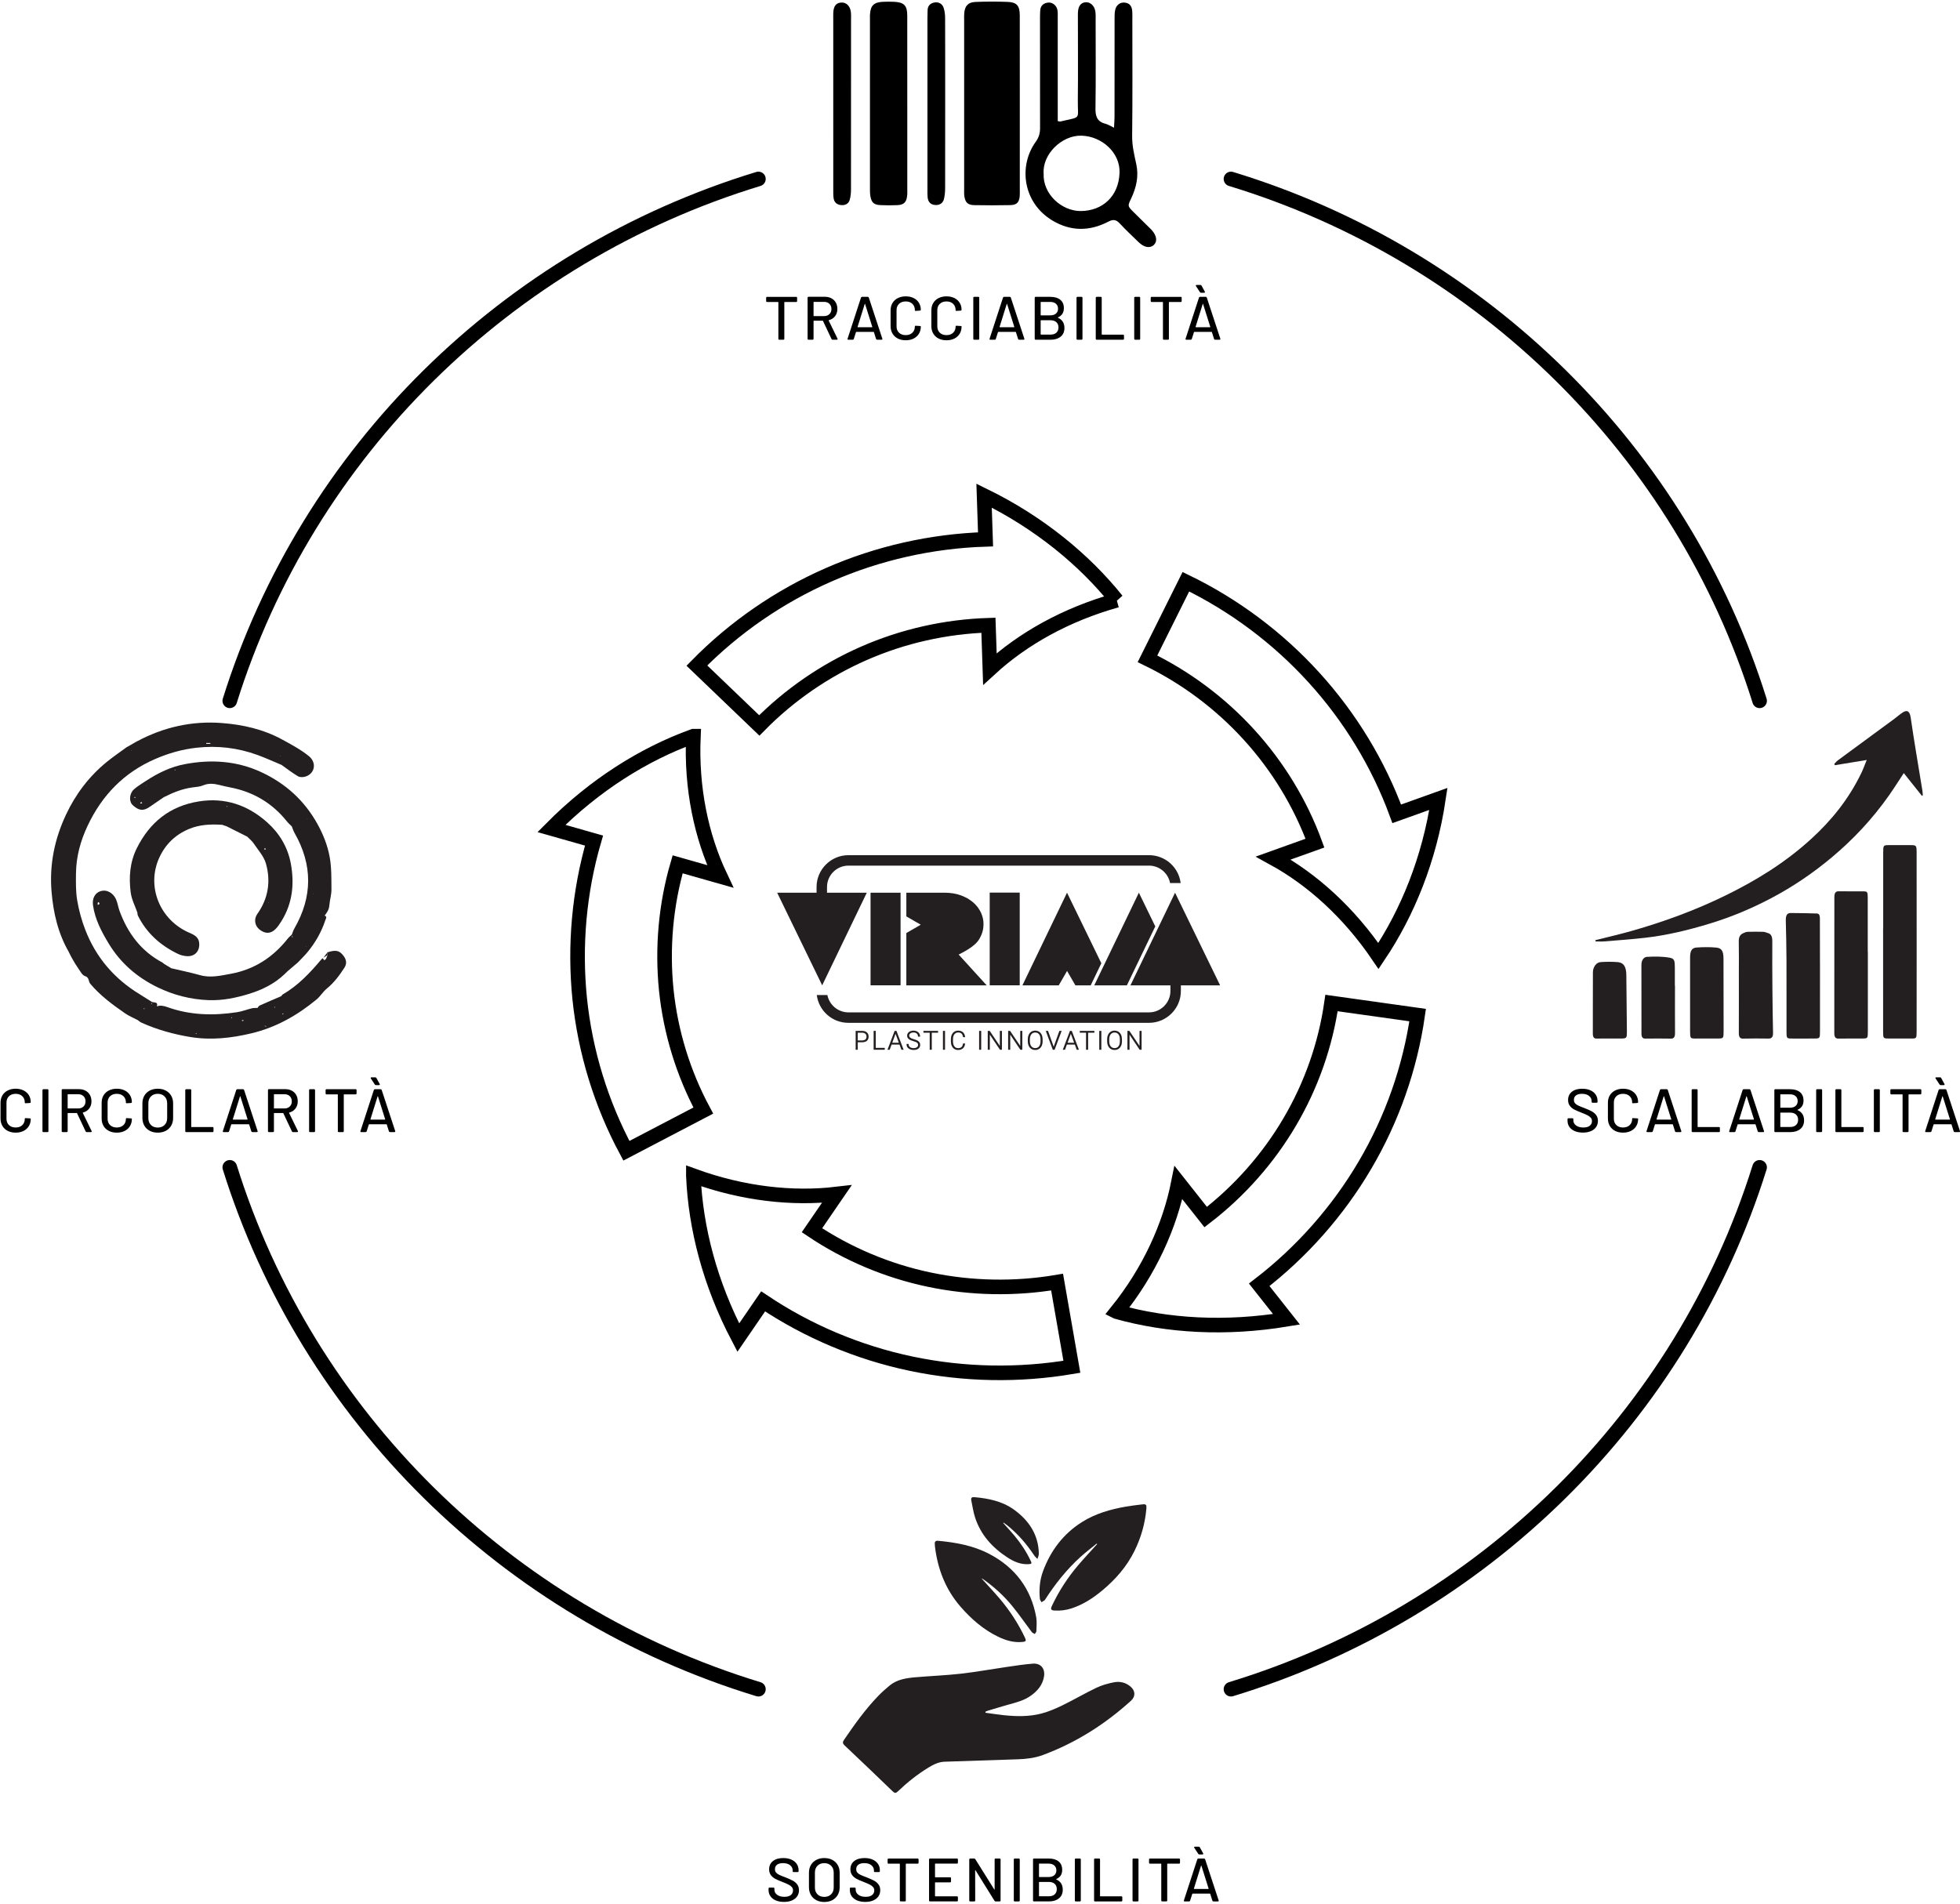 <svg height="987" viewBox="0 0 1016 987" width="1016" xmlns="http://www.w3.org/2000/svg"><g fill="none" fill-rule="evenodd"><path d="m578.894 680.064c26.359 7.425 56.534 9.125 87.979 3.942l-14.133-17.892c22.038-16.971 40.742-38.125 54.788-62.008 14.066-23.867 23.412-50.475 27.341-77.825l-44.654-6.263c-3.121 21.7-10.517 42.755-21.683 61.7-11.142 18.959-26.025 35.792-43.538 49.28l-14.133-17.892c-4.454 22.404-14.942 45.846-31.967 66.958zm-219.471-70.471c1.13 26.967 8.588 55.925 23.28 83.9l12.883-18.783c23.137 15.504 49.354 26.567 76.725 32.308 27.392 5.75 55.733 6.263 83.308 1.6l-7.662-43.9c-21.854 3.7-44.546 3.292-66.221-1.266-21.7-4.546-42.467-13.304-60.846-25.617l12.883-18.783c-22.966 2.7-48.658-.104-74.35-9.459zm0-227.908c-25.725 9.288-51.229 25.317-73.583 47.846l22.075 6.271c-7.746 26.579-10.2 54.541-7.421 81.983 2.838 27.475 11.104 54.438 24.209 78.838l39.862-20.838c-10.396-19.367-16.937-40.692-19.2-62.512-2.208-21.859-.242-44.13 5.896-65.159l22.079 6.271c-9.775-20.658-15.129-45.729-13.917-72.7zm219.471-70.471c-16.933-21.125-40.337-40.329-68.779-54.254l.758 22.675c-27.9.896-55.712 7.125-81.279 18.346-25.583 11.187-48.904 27.292-68.358 47.096l32.354 31.033c15.471-15.746 34.008-28.537 54.288-37.404 20.279-8.896 42.27-13.829 64.491-14.546l.759 22.675c17.062-15.679 39.387-28.229 65.766-35.621zm135.65 184.425c15.071-22.437 26.396-50.2 31.079-81.433l-21.595 7.733c-9.542-25.987-24.209-50.091-42.88-70.621-18.658-20.55-41.312-37.541-66.425-49.725l-19.908 39.971c19.913 9.659 37.933 23.167 52.763 39.504 14.85 16.33 26.487 35.467 34.05 56.059l-21.596 7.737c20.204 11.063 39.233 28.259 54.512 50.775z" stroke="#000" stroke-width="7.56"/><path d="m912.124 363.345c-40.309-128.983-143.392-230.767-274.025-270.567m0 783c130.633-39.8 233.716-141.579 274.025-270.566m-793.013 0c40.309 128.987 143.392 230.766 274.025 270.566m0-783c-130.633 39.8-233.716 141.584-274.025 270.567" stroke="#000" stroke-linecap="round" stroke-linejoin="round" stroke-width="7.56"/><path d="m145.854 396.537c-4.108-1.708-8.154-3.571-12.329-5.096-10.237-3.737-20.762-4.991-31.671-3.771-7.454.834-14.433 2.83-21.287 5.784-16.354 7.054-27.709 18.891-35.167 34.696-3.708 7.858-5.921 16.054-6.017 24.72-.05 4.65-.141 9.384.63 13.942.875 5.158 2.287 10.321 4.175 15.213 5.504 14.258 14.979 25.391 28.162 33.416 2.154 1.313 4.275 2.684 6.408 4.029-.075.342-.162.684-.216 1.03-.004.037.175.104.266.158-.045-.417-.091-.833-.133-1.25 1.121.546 3.504-.208 2.588 2.446l-.155.071.071-.15c1.909-.696 3.709-.305 5.559.362 11.779 4.242 23.891 4.508 36.125 2.646 2.616-.396 5.137-1.408 7.725-2.033.933-.225 1.937-.134 2.908-.184l-.075.071c.383-.446.679-1.087 1.171-1.308 3.729-1.679 7.5-3.271 11.254-4.892l.062.15-.12-.083c.225-.296.387-.7.683-.875 8.125-4.692 14.358-11.4 20.283-18.442.146-.175.434-.237.659-.35l-.084-.087c.346.679.709 1.554 1.525.495.442-.575.6-1.358.884-2.05l-.067.121c0-.55-.004-1.1-.004-1.65l.1.063c4.358-1.409 6.266-.959 8.396 1.958 1.408 1.925 1.712 3.921.379 6.004-2.571 4.009-5.388 7.775-9.15 10.85-1.992 1.625-3.342 4.021-5.329 5.659-9.934 8.204-20.98 14.475-33.655 17.508-10.5 2.512-21.133 3.708-31.933 1.908-8.708-1.45-17.129-3.808-25.171-7.429-.783-.354-1.446-.979-2.162-1.479l.166-.142-.083.221c-2.129-1.117-4.404-2.033-6.362-3.392-6.53-4.529-12.913-9.212-18.088-15.375-1.033-1.229-.421-3.258-2.737-3.975-1.492-.462-2.496-2.641-3.58-4.145-1.033-1.434-1.916-2.971-2.804-4.5-.696-1.2-1.291-2.45-1.933-3.68l.192-.112-.109.196c-5.666-9.725-8.146-20.35-9.079-31.404-1.187-14.013 1.5-27.28 7.483-40.038 5.034-10.725 12-19.892 21.2-27.392 3.33-2.708 6.905-5.12 10.367-7.67l.138.141-.217-.058c1.833-1.054 3.671-2.104 5.504-3.158l.121.208-.2-.125c13.721-7.35 28.475-10.638 43.942-9.442 10.808.834 21.354 3.192 31.145 8.517 4.834 2.625 9.625 5.187 13.875 8.617 4.113 3.32 3.263 8.883-1.595 10.579-1.2.416-2.98.496-3.992-.1-3.038-1.788-5.833-3.984-8.721-6.021l.163-.096zm-111.6 29.629-.204.129.125-.212.179-.088zm125.434-30.421-.171-.212.254.129.129.238zm-8.471 1.53-.121-.188.204.104.096.184zm-109.159 31.704c.092.229.18.462.271.691-.116-.204-.233-.408-.35-.612-.141-.158-.279-.321-.421-.479.167.133.334.266.5.4zm9.871 82.925c.288.279.575.562.859.846.12.187.241.379.362.566-.146-.166-.292-.329-.437-.496-.284-.283-.571-.562-.859-.845-.187-.075-.375-.15-.562-.225zm84.725 19.821c-.225-.067-.45-.134-.675-.196.25.037.5.075.75.112.379.213.759.421 1.134.629.045-.091.091-.183.133-.279-.446-.087-.896-.175-1.342-.266zm-29.741-146.53v.442h2.125c0-.146 0-.421-.005-.421-.708-.021-1.412-.021-2.12-.021zm18.966 144.171c.163-.1.329-.2.496-.3-.204-.075-.408-.212-.608-.208-.171.004-.334.179-.5.275.204.079.408.158.612.233zm21.046-3.754c-.054-.087-.112-.175-.171-.258-.141.108-.291.208-.421.329-.012.017.109.162.167.246.142-.104.283-.209.425-.317zm-45.062 10.363c-.021-.092-.013-.238-.067-.267-.092-.046-.221-.017-.338-.021.03.133.063.263.092.396.104-.038.208-.075.313-.108zm18.233-8.213c.096-.054.187-.108.279-.162-.075-.071-.192-.217-.221-.2-.133.066-.246.183-.362.279.1.029.204.054.304.083zm-45.183-4.683c-.021-.096-.009-.246-.063-.275-.092-.05-.225-.021-.337-.025.029.137.058.275.091.412.1-.037.204-.075.309-.112zm67.725-.967-.3-.083c-.017.125-.034.254-.05.379.104-.013.229.004.308-.046.05-.029.029-.162.042-.25zm-96.575-115.729.204.021-.079-.213zm22.1-17.246-.217.1.212.108zm77.145 2.871.25.021-.108-.259zm25.634 116.983-.1-.208-.104.204z" fill="#231f20" fill-rule="nonzero"/><path d="m84.975 499.68c1.325.805 2.655 1.609 3.98 2.417l-.159.079.075-.162c4.963 1.179 9.967 2.196 14.871 3.571 5.433 1.525 10.692.237 15.908-.717 12.234-2.233 21.955-8.629 29.555-18.283.62-.788 1.433-1.43 2.158-2.138.029.492.058.988.087 1.479.105-.012.209-.029.313-.041-.158-.455-.321-.909-.483-1.359.425-1.046.737-2.154 1.295-3.121 9.505-16.479 9.542-32.966.134-49.5-.617-1.079-.979-2.3-1.459-3.454.059-.208.117-.412.175-.616-.029.233-.062.462-.095.695-.884-.895-1.859-1.725-2.638-2.7-7.604-9.516-17.454-15.329-29.483-17.616-1.884-.359-3.75-.813-5.613-1.267-2.775-.675-5.45-.967-8.254.217-1.717.725-3.725.833-5.617 1.087-5.258.709-10.066 2.654-14.733 5.025l-.083-.254.166.175c-2.495 1.708-5.004 3.404-7.487 5.133-3.408 2.375-5.754 1.892-8.779-.904-2.025-1.866-1.834-5.891.566-8.121 1.909-1.766 4.271-3.054 6.434-4.554l.096.167-.175-.088c6.187-4.075 12.795-7.275 20.137-8.658 13.513-2.537 26.779-1.733 39.371 4.071 12.621 5.817 22.475 14.671 29.25 26.854 3.037 5.454 5.308 11.2 6.4 17.196 1.008 5.529.883 11.283.921 16.942.016 2.716-.884 5.425-1.088 8.158-.158 2.162-1.208 3.767-2.479 5.35l-.075-.075c1.654.537.717 1.662.458 2.458-1.987 6.042-5.1 11.5-9.141 16.421-1.579 1.921-3.392 3.65-5.096 5.467-.217-.05-.433-.1-.65-.154.246.025.487.05.729.075-1.85 1.583-3.7 3.162-5.55 4.741l-.087-.158.166.079c-.541.533-1.083 1.067-1.625 1.6l-.096-.171.18.088c-5.184 4.933-11.521 8.05-18.213 10.121-6.804 2.108-13.833 3.575-21.133 3.3-9.346-.355-18.167-2.638-26.492-6.68-10.529-5.108-19.129-12.554-25.171-22.495-3.754-6.188-7.191-12.634-8.237-19.992-.488-3.442.929-6.338 3.783-7.292 3.488-1.162 6.713 1.059 8.092 4.054.887 1.934 1.146 4.142 1.887 6.159 4.213 11.487 11.109 20.825 22.213 26.741.325.171.579.48.862.725l-.096.105zm-18.408-13.604.171-.121-.088.205-.22.095zm3.833-72.196-.079.075c-.116-.287-.233-.579-.354-.866-.133.116-.271.237-.404.358.279.146.558.288.837.433zm-18.762 54.759c-.179-.379-.317-.667-.454-.954-.188.141-.504.258-.534.425-.062.337.03.704.059 1.058.271-.154.541-.308.929-.529zm21.708-52.8c-.196.096-.462.146-.566.304-.071.104.087.358.141.546.275-.134.55-.267.821-.4-.129-.15-.262-.3-.396-.45zm17.134-16.759c.058.075.104.188.183.217.1.038.225.008.337.008-.079-.12-.137-.262-.237-.354-.029-.029-.188.084-.283.129zm-14.63 8.5.021-.195-.216.079zm63.175 6.842.021-.229-.254.096zm20.25 10.283.134-.191-.204-.038zm-.858 66.038.225.021-.092-.242zm3.996-27.533-.133.183.204.033z" fill="#231f20" fill-rule="nonzero"/><path d="m115.009 427.618c-5.787-.367-11.458-.138-16.941 2.129-7.213 2.983-12.355 8.025-15.525 14.963-6.742 14.758.141 32.35 15.879 39.008 2.608 1.104 4.729 2.392 4.862 5.562.171 4.075-2.475 6.784-6.612 6.438-1.484-.121-3.038-.508-4.375-1.146-9.104-4.358-16.271-10.754-20.792-19.817-.217-.437-.204-.983-.3-1.479.058-.212.113-.425.171-.633-.029.237-.058.471-.088.708-1.229-3.55-3.087-7.025-3.55-10.671-.995-7.85-.441-15.7 3.2-22.975 6.655-13.291 17-21.787 32.159-24.208 13.646-2.175 25.366 1.95 35.321 10.788 6.35 5.637 10.737 12.883 12.312 21.366 1.963 10.559.929 20.738-4.95 30.075-.875 1.388-1.804 2.792-2.954 3.95-2.517 2.525-5.338 2.55-8.246.296-2.504-1.942-3.129-5.425-1.208-8.125 5.696-7.992 7.054-16.875 4.504-26.037-1.063-3.813-4.096-7.121-6.396-10.55-.908-1.35-2.271-2.396-3.425-3.58.283-.27.571-.541.854-.812l.588-.367c-.171.146-.342.292-.513.442l-.858.808c-3.629-1.825-7.258-3.646-10.888-5.471.221-.1.446-.2.667-.3-.2.125-.396.255-.596.38-.791-.275-1.583-.55-2.379-.825.221-.117.438-.234.658-.35-.191.145-.387.287-.579.433zm-37.691 53.912.083.125-.163-.05-.054-.15zm-.63-3.612c-.104.183-.208.362-.308.542.075-.205.15-.413.225-.617.046-.213.096-.421.142-.633-.021.237-.042.475-.059.708zm22.209 15.75.1.171-.184-.088c-.212-.079-.42-.154-.633-.229.238.046.479.096.717.146zm36.154-68.263-.083-.17.166.087c.196.075.388.15.584.221-.221-.046-.442-.092-.667-.138zm2.325 14.321c-.138.117-.408.263-.388.338.046.191.225.354.35.529.142-.117.413-.263.396-.338-.05-.191-.229-.354-.358-.529zm-19.775-21.437h.321c-.071-.121-.129-.254-.221-.354-.021-.021-.175.087-.267.137.054.071.109.146.167.217zm-19.425 68.35.021-.217-.246.088zm41.158-18.85-.133.183.2.038z" fill="#231f20" fill-rule="nonzero"/><path d="m167.411 496.837c.784-1.037 1.567-2.071 2.354-3.108l-.1-.063c0 .55.005 1.1.005 1.65l.066-.121c-.8.517-1.604 1.034-2.404 1.555z" fill="#231f20" fill-rule="nonzero"/><path d="m827.013 487.442c6.483-1.65 12.995-3.125 19.45-4.979 16.304-4.688 32.37-10.542 48.05-18.229 15.629-7.663 30.725-16.817 44.533-29.463 10.129-9.275 19.129-20.158 25.867-34.116.92-1.909 1.65-3.98 2.745-6.646-5.866.966-11.204 1.846-16.541 2.725-.092-.229-.184-.459-.271-.688.604-.616 1.167-1.346 1.829-1.833 9.763-7.2 19.542-14.367 29.313-21.554 1.5-1.104 2.925-2.421 4.475-3.371 1.87-1.146 3.445-.95 3.975 2.717 1.829 12.658 4.02 25.225 6.062 37.829.129.783.158 1.591.233 2.387-.15.142-.3.284-.445.425-3.142-3.941-6.28-7.883-9.425-11.837-2.559 3.879-4.959 7.704-7.505 11.341-8.866 12.663-18.97 23.267-29.933 32.446-9.812 8.217-20.117 15.134-30.854 20.834-10.438 5.545-21.133 10.004-32.092 13.35-11.171 3.416-22.416 6.145-33.833 7.429-6.975.787-13.967 1.287-20.958 1.862-1.538.125-3.088.017-4.634.017-.012-.213-.029-.429-.041-.646" fill="#231f20" fill-rule="nonzero"/><path d="m976.186 481.385c0-13.129-.004-26.258.004-39.387.004-3.738.079-3.825 2.921-3.838 3.658-.012 7.321-.004 10.983 0 3.404.008 3.417.017 3.421 4.475.008 16.596.017 33.192.017 49.788.004 9.558.004 33.008-.017 42.566-.008 3.25-.137 3.434-2.487 3.45-4.13.029-8.259.021-12.388-.021-2.362-.02-2.492-.195-2.496-3.437-.012-13.233-.004-40.363-.004-53.596z" fill="#231f20" fill-rule="nonzero"/><path d="m968.234 493.487c0 9.133.008 32.163-.004 41.296-.005 3.45-.117 3.621-2.588 3.637-4.204.034-8.408-.037-12.612.05-1.617.038-2.192-.82-2.188-2.975.046-18.791.063-51.475.033-70.266-.004-2.313.63-3.171 2.334-3.134 4.204.092 8.408-.004 12.616.034 2.167.021 2.342.266 2.35 3.329.021 9.342.009 18.687.009 28.029z" fill="#231f20" fill-rule="nonzero"/><path d="m943.429 499.202c0 7.342.012 28.579-.009 35.925-.008 3.017-.183 3.267-2.375 3.292-4.2.046-8.404.054-12.604.016-2.187-.02-2.362-.266-2.371-3.295-.02-7.867.038-29.63-.016-37.496-.05-6.8-.171-13.6-.35-20.392-.063-2.446.546-3.9 2.433-3.887 4.571.029 9.142.1 13.713.25 1.545.054 1.52 1.741 1.525 3.241.016 6.821.02 13.638.033 20.459v1.887z" fill="#231f20" fill-rule="nonzero"/><path d="m901.365 504.533c0-5.454.083-10.913-.042-16.363-.054-2.308.675-3.558 2.125-4.258.796-.387 1.642-.767 2.475-.796 2.721-.1 5.446-.083 8.167-.008.763.021 1.517.425 2.275.625 1.746.454 2.354 1.85 2.338 4.242-.059 8.287-.009 16.575.054 24.862.025 2.825.196 19.542.321 22.367.095 2.204-.538 3.279-2.288 3.25-4.437-.079-8.871-.075-13.308.021-1.667.033-2.15-.984-2.134-3.055.05-5.662.017-25.22.017-30.887" fill="#231f20" fill-rule="nonzero"/><path d="m876.084 508.673c0-4.087-.021-8.175.004-12.262.017-3.417.867-4.988 3.342-5.163 3.408-.241 6.85-.287 10.25.038 2.845.271 3.712 1.929 3.725 5.733.025 7.967.054 29.829.058 37.792.004 3.371-.163 3.592-2.625 3.612-4.042.034-8.088.042-12.129.017-2.471-.012-2.592-.179-2.617-3.608-.029-4.088-.004-22.071-.008-26.159" fill="#231f20" fill-rule="nonzero"/><path d="m868.258 511.123c0 3.458-.041 20.808.017 24.262.033 2.038-.425 3.125-2.108 3.096-4.429-.083-8.859-.058-13.288-.013-1.358.013-2-.695-1.996-2.583.017-7.225.013-28.35-.029-35.575-.012-2.671 1.354-4.133 2.854-4.217 3.921-.216 7.896-.254 11.775.434 2.5.441 2.688 1.541 2.7 5.166.017 3.146.005 6.288.005 9.43z" fill="#231f20" fill-rule="nonzero"/><path d="m834.4 538.44c-2.259 0-4.513-.045-6.767.017-1.388.042-1.971-.75-1.963-2.617.038-5.979-.016-25.85.046-31.829.029-2.65 1.788-5.058 3.954-5.2 2.95-.191 5.917-.237 8.863.004 3.175.263 4.442 2.392 4.5 6.655.075 5.237.258 24.366.3 29.604.025 2.958-.267 3.287-2.4 3.341-2.175.055-4.354.013-6.533.013z" fill="#231f20" fill-rule="nonzero"/><g fill="#000"><path d="m816.314 586.437c-1.2-.508-2.129-1.229-2.784-2.158-.654-.934-.979-2.025-.979-3.271v-.763c0-.15.042-.266.129-.35.084-.083.205-.129.355-.129h2.058c.15 0 .267.046.354.129.083.084.129.2.129.35v.605c0 1.079.471 1.966 1.413 2.666.946.696 2.196 1.046 3.762 1.046 1.479 0 2.596-.304 3.346-.921.75-.612 1.125-1.416 1.125-2.412 0-.654-.192-1.217-.579-1.684-.388-.466-.95-.895-1.688-1.287-.741-.392-1.816-.863-3.233-1.413-1.562-.591-2.804-1.133-3.712-1.62-.913-.484-1.671-1.125-2.267-1.921-.604-.792-.9-1.792-.9-3 0-1.821.658-3.25 1.975-4.288 1.321-1.037 3.104-1.554 5.354-1.554 1.588 0 2.979.263 4.183.792 1.2.529 2.125 1.271 2.78 2.225.654.95.983 2.054.983 3.3v.479c0 .146-.046.262-.129.346-.088.087-.204.129-.354.129h-2.092c-.15 0-.267-.038-.354-.113-.084-.075-.129-.175-.129-.3v-.383c0-1.1-.446-2.017-1.334-2.746-.891-.729-2.116-1.096-3.683-1.096-1.329 0-2.358.271-3.083.813-.73.537-1.096 1.317-1.096 2.333 0 .696.183 1.271.546 1.713.366.446.908.846 1.625 1.191.716.35 1.816.8 3.295 1.35 1.521.592 2.755 1.138 3.7 1.638.942.496 1.725 1.154 2.346 1.967.621.816.934 1.825.934 3.033s-.313 2.267-.934 3.175c-.621.912-1.521 1.621-2.7 2.129s-2.562.763-4.15.763c-1.608 0-3.012-.255-4.212-.763"/><path d="m837.233 586.326c-1.191-.604-2.112-1.463-2.766-2.571-.654-1.112-.979-2.387-.979-3.829v-8.225c0-1.438.325-2.704.979-3.796.654-1.087 1.575-1.937 2.766-2.542 1.188-.6 2.559-.904 4.1-.904 1.542 0 2.905.292 4.084.875 1.179.584 2.096 1.404 2.75 2.463.654 1.058.979 2.283.979 3.683 0 .213-.158.338-.479.379l-2.125.129h-.129c-.105 0-.192-.02-.255-.066-.066-.042-.095-.084-.095-.125v-.192c0-1.354-.43-2.446-1.288-3.271s-2.004-1.237-3.442-1.237c-1.437 0-2.587.412-3.458 1.237-.867.825-1.3 1.917-1.3 3.271v8.45c0 1.354.433 2.442 1.3 3.267.871.829 2.021 1.241 3.458 1.241 1.438 0 2.584-.412 3.442-1.241.858-.825 1.288-1.913 1.288-3.267 0-.129.041-.225.125-.287.087-.063.204-.084.354-.063l2.125.125c.321.046.479.096.479.158v.159c0 1.4-.325 2.633-.979 3.7-.654 1.071-1.571 1.9-2.75 2.496-1.179.591-2.542.887-4.084.887-1.541 0-2.912-.3-4.1-.904"/><path d="m868.284 586.563-1.125-3.558c-.046-.084-.096-.125-.162-.125h-8.971c-.067 0-.117.041-.163.125l-1.125 3.558c-.087.254-.266.379-.545.379h-2.284c-.366 0-.496-.179-.387-.537l6.946-21.309c.087-.254.27-.383.55-.383h2.958c.275 0 .458.129.546.383l7.008 21.309c.021.041.033.104.033.191 0 .234-.137.346-.416.346h-2.317c-.279 0-.462-.125-.546-.379m-9.454-6.096h7.363c.129 0 .17-.062.129-.192l-3.729-11.845c-.025-.084-.055-.125-.096-.125-.046 0-.079.041-.096.125l-3.7 11.845c-.021.13.021.192.129.192"/><path d="m877.031 586.818c-.083-.083-.129-.2-.129-.35v-21.279c0-.146.046-.263.129-.346s.204-.129.354-.129h2.121c.15 0 .271.046.354.129.088.083.129.2.129.346v18.962c0 .104.054.159.163.159h10.9c.15 0 .266.041.354.125.087.087.129.204.129.35v1.683c0 .15-.042.267-.129.35-.088.083-.204.125-.354.125h-13.667c-.15 0-.271-.042-.354-.125"/><path d="m911.151 586.563-1.125-3.558c-.046-.084-.096-.125-.163-.125h-8.97c-.067 0-.117.041-.163.125l-1.125 3.558c-.087.254-.271.379-.546.379h-2.283c-.367 0-.496-.179-.388-.537l6.946-21.309c.088-.254.271-.383.55-.383h2.959c.275 0 .458.129.545.383l7.009 21.309c.021.041.033.104.033.191 0 .234-.137.346-.417.346h-2.316c-.279 0-.463-.125-.546-.379m-9.454-6.096h7.362c.129 0 .171-.062.129-.192l-3.729-11.845c-.025-.084-.054-.125-.096-.125-.045 0-.079.041-.095.125l-3.7 11.845c-.021.13.02.192.129.192"/><path d="m931.797 575.543c2.25.996 3.375 2.763 3.375 5.305 0 1.945-.654 3.45-1.962 4.508-1.305 1.058-3.013 1.587-5.113 1.587h-7.846c-.15 0-.266-.041-.354-.125-.083-.087-.129-.204-.129-.35v-21.279c0-.146.046-.262.129-.346.088-.083.204-.129.354-.129h7.592c2.229 0 3.958.504 5.192 1.509 1.233 1.004 1.85 2.475 1.85 4.4 0 2.262-1.021 3.841-3.055 4.729-.129.066-.141.129-.033.191m-8.942-8.033v6.638c0 .104.055.158.163.158h4.825c1.242 0 2.221-.308 2.942-.921.716-.617 1.075-1.45 1.075-2.508 0-1.084-.359-1.938-1.075-2.571-.721-.638-1.7-.954-2.942-.954h-4.825c-.108 0-.163.05-.163.158m8.155 15.767c.716-.667 1.075-1.571 1.075-2.717 0-1.142-.363-2.046-1.092-2.712-.729-.667-1.725-1-2.992-1h-4.983c-.108 0-.163.05-.163.158v7.112c0 .105.055.159.163.159h5.079c1.221 0 2.192-.334 2.913-1"/><path d="m941.573 586.818c-.084-.083-.13-.2-.13-.35v-21.279c0-.146.046-.263.13-.346.083-.083.204-.129.354-.129h2.125c.146 0 .266.046.35.129.087.083.129.2.129.346v21.279c0 .15-.042.267-.129.35-.084.083-.204.125-.35.125h-2.125c-.15 0-.271-.042-.354-.125"/><path d="m951.541 586.818c-.083-.083-.129-.2-.129-.35v-21.279c0-.146.046-.263.129-.346.084-.083.204-.129.354-.129h2.121c.15 0 .271.046.354.129.088.083.13.2.13.346v18.962c0 .104.054.159.162.159h10.9c.15 0 .267.041.354.125.084.087.129.204.129.35v1.683c0 .15-.045.267-.129.35-.087.083-.204.125-.354.125h-13.667c-.15 0-.27-.042-.354-.125"/><path d="m971.479 586.818c-.083-.083-.129-.2-.129-.35v-21.279c0-.146.046-.263.129-.346.084-.083.204-.129.354-.129h2.121c.15 0 .271.046.354.129.088.083.13.2.13.346v21.279c0 .15-.042.267-.13.35-.083.083-.204.125-.354.125h-2.121c-.15 0-.27-.042-.354-.125"/><path d="m995.82 564.842c.084.083.13.2.13.35v1.713c0 .15-.046.266-.13.35-.087.083-.204.129-.354.129h-5.983c-.104 0-.158.054-.158.158v18.925c0 .15-.042.267-.13.35-.087.083-.204.125-.354.125h-2.121c-.15 0-.27-.042-.354-.125-.087-.083-.129-.2-.129-.35v-18.925c0-.104-.054-.158-.162-.158h-5.692c-.15 0-.267-.046-.35-.129-.088-.084-.129-.2-.129-.35v-1.713c0-.15.041-.267.129-.35.083-.083.2-.129.35-.129h15.083c.15 0 .267.046.354.129"/><path d="m1012.74 586.563-1.125-3.558c-.045-.084-.095-.125-.162-.125h-8.971c-.067 0-.117.041-.162.125l-1.125 3.558c-.088.254-.271.379-.546.379h-2.284c-.366 0-.495-.179-.387-.537l6.946-21.309c.087-.254.271-.383.55-.383h2.958c.275 0 .458.129.546.383l7.008 21.309c.021.041.034.104.034.191 0 .234-.138.346-.417.346h-2.317c-.279 0-.462-.125-.546-.379zm-9.454-6.096h7.363c.129 0 .171-.062.129-.192l-3.729-11.845c-.025-.084-.054-.125-.096-.125-.046 0-.079.041-.096.125l-3.7 11.845c-.021.13.021.192.129.192zm4.725-18.196c0 .209-.129.317-.383.317h-1.642c-.258 0-.45-.108-.579-.317l-2.058-3.146c-.063-.104-.096-.2-.096-.287 0-.083.037-.15.112-.204s.175-.079.305-.079h1.995c.259 0 .45.116.58.35l1.704 3.108z"/><path d="m4.019 586.325c-1.192-.605-2.113-1.459-2.767-2.571-.654-1.113-.979-2.388-.979-3.829v-8.225c0-1.438.325-2.705.979-3.796.654-1.088 1.575-1.934 2.767-2.538 1.187-.604 2.558-.908 4.1-.908 1.541 0 2.904.292 4.083.875s2.096 1.404 2.75 2.462c.654 1.059.983 2.288.983 3.684 0 .212-.162.337-.483.379l-2.125.129h-.129c-.104 0-.192-.021-.254-.062-.067-.042-.096-.088-.096-.13v-.191c0-1.354-.429-2.446-1.288-3.271-.858-.825-2.004-1.238-3.441-1.238-1.438 0-2.588.413-3.459 1.238-.866.825-1.3 1.917-1.3 3.271v8.45c0 1.354.434 2.446 1.3 3.271.871.825 2.021 1.237 3.459 1.237 1.437 0 2.583-.412 3.441-1.237.859-.825 1.288-1.917 1.288-3.271 0-.129.042-.221.125-.288.087-.062.204-.083.354-.062l2.125.129c.321.042.483.092.483.158v.159c0 1.395-.329 2.629-.983 3.695-.654 1.071-1.571 1.905-2.75 2.496-1.179.592-2.542.888-4.083.888-1.542 0-2.913-.3-4.1-.904"/><path d="m22.14 586.817c-.083-.084-.129-.2-.129-.35v-21.275c0-.15.046-.267.129-.35.083-.084.204-.125.354-.125h2.125c.146 0 .267.041.35.125.088.083.129.2.129.35v21.275c0 .15-.041.266-.129.35-.083.087-.204.129-.35.129h-2.125c-.15 0-.271-.042-.354-.129"/><path d="m44.395 586.594-4.438-9.4c-.046-.083-.108-.125-.196-.125h-4.533c-.104 0-.158.05-.158.159v9.237c0 .15-.046.267-.13.35-.087.088-.204.129-.354.129h-2.121c-.154 0-.27-.041-.354-.129-.087-.083-.129-.2-.129-.35v-21.308c0-.146.042-.263.129-.346.084-.088.2-.129.354-.129h8.488c1.287 0 2.417.266 3.392.796.975.529 1.733 1.266 2.27 2.22.534.955.8 2.055.8 3.305 0 1.458-.395 2.704-1.187 3.729-.796 1.029-1.867 1.721-3.217 2.083-.087.042-.116.104-.096.188l4.567 9.37.063.255c0 .212-.138.316-.417.316h-2.188c-.258 0-.437-.116-.545-.35m-9.325-19.116v7.05c0 .104.054.158.158.158h5.342c1.112 0 2.016-.338 2.716-1.017.696-.675 1.042-1.558 1.042-2.637 0-1.121-.342-2.021-1.029-2.7-.684-.675-1.596-1.013-2.729-1.013h-5.342c-.104 0-.158.05-.158.159"/><path d="m56.437 586.325c-1.192-.605-2.113-1.459-2.767-2.571-.654-1.113-.979-2.388-.979-3.829v-8.225c0-1.438.325-2.705.979-3.796.654-1.088 1.575-1.934 2.767-2.538 1.187-.604 2.558-.908 4.1-.908 1.541 0 2.904.292 4.083.875s2.096 1.404 2.75 2.462c.654 1.059.983 2.288.983 3.684 0 .212-.162.337-.483.379l-2.125.129h-.129c-.104 0-.192-.021-.254-.062-.067-.042-.096-.088-.096-.13v-.191c0-1.354-.429-2.446-1.288-3.271-.858-.825-2.004-1.238-3.441-1.238-1.438 0-2.588.413-3.459 1.238-.866.825-1.3 1.917-1.3 3.271v8.45c0 1.354.434 2.446 1.3 3.271.871.825 2.021 1.237 3.459 1.237 1.437 0 2.583-.412 3.441-1.237.859-.825 1.288-1.917 1.288-3.271 0-.129.042-.221.125-.288.087-.062.204-.083.354-.062l2.125.129c.321.042.483.092.483.158v.159c0 1.395-.329 2.629-.983 3.695-.654 1.071-1.571 1.905-2.75 2.496-1.179.592-2.542.888-4.083.888-1.542 0-2.913-.3-4.1-.904"/><path d="m77.613 586.277c-1.2-.633-2.133-1.529-2.795-2.683-.667-1.154-1-2.484-1-3.984v-7.558c0-1.504.333-2.829 1-3.971.662-1.146 1.595-2.033 2.795-2.666 1.2-.638 2.584-.955 4.15-.955 1.588 0 2.98.317 4.18.955 1.2.633 2.133 1.52 2.795 2.666.667 1.142 1 2.467 1 3.971v7.558c0 1.5-.333 2.83-1 3.984-.662 1.154-1.595 2.05-2.795 2.683s-2.592.954-4.18.954c-1.566 0-2.95-.321-4.15-.954m7.688-3.017c.9-.891 1.35-2.062 1.35-3.525v-7.716c0-1.484-.45-2.675-1.35-3.575-.9-.896-2.079-1.35-3.538-1.35-1.458 0-2.633.454-3.52 1.35-.892.9-1.338 2.091-1.338 3.575v7.716c0 1.463.446 2.634 1.338 3.525.887.888 2.062 1.334 3.52 1.334 1.459 0 2.638-.446 3.538-1.334"/><path d="m96.168 586.817c-.083-.084-.129-.2-.129-.35v-21.275c0-.15.046-.267.129-.35.084-.084.205-.125.355-.125h2.125c.145 0 .266.041.35.125.087.083.129.2.129.35v18.958c0 .104.054.158.162.158h10.9c.15 0 .267.042.354.13.088.083.13.2.13.345v1.684c0 .15-.042.266-.13.35-.087.087-.204.129-.354.129h-13.666c-.15 0-.271-.042-.355-.129"/><path d="m130.29 586.563-1.125-3.558c-.046-.084-.096-.125-.163-.125h-8.971c-.066 0-.116.041-.162.125l-1.125 3.558c-.088.254-.271.379-.546.379h-2.283c-.367 0-.496-.179-.388-.537l6.946-21.309c.087-.254.271-.383.55-.383h2.958c.275 0 .459.129.546.383l7.008 21.309c.021.041.034.104.034.187 0 .233-.138.35-.417.35h-2.317c-.279 0-.462-.125-.545-.379m-9.455-6.096h7.363c.129 0 .171-.067.129-.192l-3.729-11.845c-.025-.084-.054-.13-.096-.13-.046 0-.079.046-.096.13l-3.7 11.845c-.021.125.021.192.129.192"/><path d="m151.322 586.594-4.438-9.4c-.046-.083-.108-.125-.196-.125h-4.533c-.104 0-.158.05-.158.159v9.237c0 .15-.046.267-.129.35-.088.088-.205.129-.355.129h-2.12c-.155 0-.271-.041-.355-.129-.087-.083-.129-.2-.129-.35v-21.308c0-.146.042-.263.129-.346.084-.088.2-.129.355-.129h8.487c1.288 0 2.417.266 3.392.796.975.529 1.733 1.266 2.271 2.22.533.955.8 2.055.8 3.305 0 1.458-.396 2.704-1.188 3.729-.796 1.029-1.867 1.721-3.217 2.083-.087.042-.116.104-.095.188l4.566 9.37.063.255c0 .212-.138.316-.417.316h-2.187c-.259 0-.438-.116-.546-.35m-9.325-19.116v7.05c0 .104.054.158.158.158h5.342c1.112 0 2.016-.338 2.716-1.017.696-.675 1.042-1.558 1.042-2.637 0-1.121-.342-2.021-1.029-2.7-.683-.675-1.596-1.013-2.729-1.013h-5.342c-.104 0-.158.05-.158.159"/><path d="m160.357 586.817c-.083-.084-.129-.2-.129-.35v-21.275c0-.15.046-.267.129-.35.083-.084.204-.125.354-.125h2.121c.15 0 .271.041.354.125.088.083.129.2.129.35v21.275c0 .15-.041.266-.129.35-.083.087-.204.129-.354.129h-2.121c-.15 0-.271-.042-.354-.129"/><path d="m184.701 564.841c.084.083.129.2.129.35v1.717c0 .145-.045.262-.129.345-.087.088-.204.13-.354.13h-5.983c-.104 0-.159.054-.159.158v18.925c0 .15-.041.267-.129.35-.087.087-.204.129-.354.129h-2.121c-.15 0-.271-.042-.354-.129-.087-.083-.129-.2-.129-.35v-18.925c0-.104-.054-.158-.163-.158h-5.691c-.15 0-.267-.042-.354-.13-.084-.083-.13-.2-.13-.345v-1.717c0-.15.046-.267.13-.35.087-.083.204-.125.354-.125h15.083c.15 0 .267.042.354.125"/><path d="m201.617 586.563-1.125-3.558c-.046-.084-.096-.125-.163-.125h-8.971c-.066 0-.116.041-.162.125l-1.125 3.558c-.088.254-.267.379-.546.379h-2.283c-.367 0-.496-.179-.388-.537l6.946-21.309c.088-.254.271-.383.55-.383h2.958c.275 0 .459.129.546.383l7.009 21.309c.02.041.033.104.033.187 0 .233-.138.35-.417.35h-2.316c-.28 0-.463-.125-.546-.379zm-9.454-6.096h7.362c.129 0 .171-.067.129-.192l-3.729-11.845c-.025-.084-.054-.13-.096-.13-.046 0-.075.046-.096.13l-3.7 11.845c-.02.125.021.192.13.192zm4.725-18.2c0 .213-.13.317-.384.317h-1.641c-.259 0-.45-.104-.58-.317l-2.058-3.142c-.062-.104-.096-.204-.096-.287s.038-.15.113-.204.175-.079.304-.079h1.996c.258 0 .45.116.579.35l1.704 3.108z"/><path d="m548.299 62.78c.933.175 1.116.27 1.271.233 11.25-2.696 9.025-.638 9.137-10.842.158-14.204.042-28.408.042-42.612 0-1.029-.038-2.054.016-3.079.163-3.271 1.4-4.984 3.767-5.292 2.433-.317 4.754 1.637 5.25 4.65.246 1.508.158 3.071.158 4.612.009 15.23.138 30.463-.083 45.692-.058 4.104.792 6.904 5.125 8.008 1.304.33 2.488 1.125 4.479 2.063.113-2.196.271-3.946.275-5.692.021-16.771.004-33.541.025-50.312 0-1.704-.046-3.459.325-5.104.571-2.559 2.588-3.967 4.834-3.763 2.491.229 3.766 1.604 4 4.475.112 1.363.05 2.738.05 4.104 0 20.196.141 40.392-.1 60.584-.059 5.07 1.1 9.804 2.141 14.62 1.371 6.325 0 12.192-2.7 17.88-1.808 3.804-1.841 3.808 1.229 6.891 2.434 2.438 4.9 4.842 7.35 7.263.734.729 1.496 1.429 2.184 2.2 2.612 2.921 2.966 5.904.946 7.716-1.959 1.759-4.942 1.242-7.767-1.479-3.354-3.225-6.725-6.437-9.896-9.829-1.846-1.971-3.396-2.117-5.825-.85-9.783 5.104-19.629 5.096-29.15-.679-15.092-9.15-17.6-28.083-8.467-40.754 1.638-2.275 2.225-4.454 2.217-7.1-.046-18.829-.029-37.654-.021-56.479 0-1.538-.016-3.084.117-4.613.212-2.404 1.717-3.683 4.05-3.946 2.204-.246 4.383 1.417 4.846 3.779.258 1.33.166 2.73.171 4.096.008 16.088.004 32.175.004 48.263zm-7.309 27.241c-.479 10.579 9.355 19.5 19.355 19.392 11.012-.117 19.591-7.45 19.995-19.913.334-10.295-9.116-18.87-19.754-19.158-10.304-.279-20.35 9.792-19.596 19.679z"/><path d="m528.628 53.998v44.104c0 1.196.067 2.4-.042 3.588-.3 3.266-1.533 4.583-4.941 4.658-6.23.133-12.467.125-18.696.004-3.275-.067-4.629-1.429-5.063-4.654-.183-1.346-.1-2.729-.1-4.096-.004-29.062-.004-58.125-.004-87.183 0-1.2-.062-2.404.046-3.592.354-3.829 1.996-5.675 5.871-5.825 5.533-.217 11.083-.221 16.616-.021 4.717.171 6.284 1.979 6.296 6.859.042 15.387.017 30.77.017 46.158"/><path d="m470.306 54.063c0 14.521.004 29.042 0 43.563-.004 1.367.079 2.75-.096 4.096-.412 3.212-1.762 4.491-5.062 4.637-2.938.129-5.888.134-8.821-.016-3.325-.175-4.584-1.334-5.146-4.63-.258-1.504-.217-3.062-.217-4.595-.012-29.046-.008-58.088-.008-87.13 0-.854-.033-1.712.025-2.562.296-4.625 2.021-6.279 6.846-6.496 1.9-.083 3.812-.087 5.708.008 5.058.246 6.738 1.925 6.754 7 .046 15.375.017 30.75.017 46.125"/><path d="m431.932 53.646v-43.55c0-1.196-.042-2.396.021-3.587.175-3.5 1.567-5.138 4.35-5.196 2.354-.05 4.237 1.696 4.708 4.587.217 1.338.138 2.73.138 4.092.008 29.375.016 58.75-.021 88.129-.004 1.846-.163 3.759-.679 5.521-.596 2.038-2.313 2.888-4.471 2.679-2.163-.208-3.533-1.404-3.854-3.5-.229-1.508-.184-3.066-.184-4.6-.012-14.858-.008-29.716-.008-44.575"/><path d="m489.954 53.755c0 14.545.021 29.091-.025 43.637-.004 1.863-.159 3.763-.554 5.579-.5 2.309-2.188 3.459-4.571 3.317-2.463-.142-3.717-1.663-3.954-3.979-.138-1.359-.092-2.734-.092-4.104-.004-29.605-.004-59.209 0-88.817.004-1.367.046-2.733.079-4.104.058-2.217 1.346-3.554 3.396-3.959 2.308-.454 4.208.571 4.929 2.759.579 1.737.754 3.671.758 5.521.059 14.716.034 29.433.034 44.15"/></g><path d="m510.838 887.997c3.196.429 6.38.938 9.584 1.271 6.475.671 12.996.796 19.316-.846 3.788-.983 7.471-2.562 11-4.279 5.905-2.871 11.567-6.229 17.488-9.054 2.875-1.371 6.058-2.275 9.204-2.888 3.104-.604 6.171.104 8.65 2.263 2.538 2.212 2.596 5.121.133 7.35-13.454 12.171-28.537 21.766-45.679 28.108-4.154 1.538-8.487 2.033-12.862 2.192-12.696.454-25.392.821-38.084 1.262-3.029.104-5.662 1.425-8.175 2.95-5.808 3.525-11.087 7.742-15.975 12.421-1.058 1.017-1.637 1.021-2.7-.008-8.275-7.996-16.6-15.942-24.958-23.85-1.033-.979-1.067-1.684-.283-2.829 5.437-7.971 11.029-15.821 17.758-22.805 1.842-1.904 3.842-3.679 5.888-5.37 3.825-3.163 8.55-3.867 13.283-4.284 7.883-.687 15.808-.979 23.667-1.862 7.908-.892 15.75-2.338 23.633-3.479 4.521-.655 9.046-1.359 13.592-1.721 4.204-.329 6.545 2.537 5.854 6.708-.729 4.417-3.413 7.488-6.975 9.996-3.479 2.45-7.529 3.429-11.538 4.55-3.562.996-7.096 2.087-10.637 3.15-.421.125-.813.346-1.217.521.008.179.021.354.033.533" fill="#231f20" fill-rule="nonzero"/><path d="m568.504 800.265c-2.788 2.288-5.675 4.471-8.346 6.884-7.254 6.562-13.271 14.146-18.513 22.337-.029.046-.041.104-.079.129-.558.363-1.112.721-1.671 1.08-.3-.596-.812-1.171-.866-1.788-.45-4.854-.075-9.65 1.625-14.262 3.937-10.688 10.508-19.405 20.258-25.55 6.904-4.35 14.663-6.575 22.667-7.967 2.833-.496 5.696-.825 8.554-1.163 1.996-.237 2.283.192 2.108 2.209-.658 7.683-2.741 14.962-6.141 21.883-4.005 8.142-9.842 14.833-16.813 20.604-4.721 3.904-9.796 7.225-15.704 9.175-2.971.984-6 1.363-9.113 1.154-1.604-.108-1.97-.716-1.279-2.2 3.575-7.712 8.184-14.795 13.696-21.283 3.167-3.725 6.533-7.287 9.808-10.925-.062-.104-.129-.212-.191-.317" fill="#231f20" fill-rule="nonzero"/><path d="m508.746 818.285c3.325 3.695 6.479 7.033 9.442 10.529 5.275 6.216 9.695 12.996 13.166 20.362.688 1.454.454 1.913-1.191 2.092-4.613.492-8.875-.783-12.934-2.771-7.591-3.712-13.787-9.15-19.275-15.442-7.854-9.004-11.887-19.587-13.308-31.254-.05-.404-.025-.816-.075-1.216-.154-1.33.4-1.867 1.767-1.742 9.179.846 18.212 2.492 26.408 6.775 13.387 6.996 21.675 17.942 24.375 32.754.433 2.363.167 4.863.104 7.296-.012.5-.533.992-.821 1.487-.525-.32-1.204-.529-1.55-.983-3.416-4.512-6.608-9.196-10.191-13.571-4.346-5.308-9.425-9.925-15.08-13.887-.158-.109-.345-.179-.837-.429" fill="#231f20" fill-rule="nonzero"/><path d="m520.049 789.638c1.921 2.15 3.9 4.254 5.746 6.467 3.388 4.05 6.275 8.433 8.529 13.204.621 1.312.454 1.533-1.062 1.637-4.184.288-7.784-1.341-11.117-3.521-7.762-5.07-13.733-11.658-16.654-20.537-.963-2.925-1.392-6.025-2.021-9.054-.262-1.254.3-1.729 1.621-1.617 7.271.633 14.375 2.096 20.358 6.363 7.859 5.612 12.888 13.058 13.05 23.029.013.871-.475 1.754-.729 2.629-.567-.608-1.229-1.154-1.683-1.833-3.871-5.809-8.379-11.059-13.838-15.484-.654-.529-1.35-1.004-2.025-1.5-.058.071-.116.146-.175.217" fill="#231f20" fill-rule="nonzero"/><g fill="#000"><path d="m413.064 154.03c.084.084.129.2.129.35v1.713c0 .15-.045.267-.129.35-.087.087-.204.129-.354.129h-5.983c-.104 0-.159.054-.159.158v18.925c0 .15-.041.267-.129.35-.087.088-.204.13-.354.13h-2.121c-.15 0-.271-.042-.354-.13-.087-.083-.129-.2-.129-.35v-18.925c0-.104-.054-.158-.163-.158h-5.691c-.15 0-.267-.042-.354-.129-.084-.083-.125-.2-.125-.35v-1.713c0-.15.041-.266.125-.35.087-.083.204-.125.354-.125h15.083c.15 0 .267.042.354.125"/><path d="m431.041 175.784-4.437-9.4c-.046-.084-.109-.125-.196-.125h-4.533c-.105 0-.159.05-.159.158v9.238c0 .15-.046.266-.129.35-.087.087-.204.129-.354.129h-2.121c-.154 0-.271-.042-.354-.129-.088-.084-.129-.2-.129-.35v-21.309c0-.146.041-.262.129-.35.083-.083.2-.125.354-.125h8.488c1.287 0 2.416.267 3.391.796s1.734 1.267 2.271 2.221c.533.954.8 2.054.8 3.304 0 1.458-.396 2.704-1.187 3.729-.792 1.029-1.867 1.721-3.217 2.079-.088.046-.117.109-.096.192l4.567 9.371.062.254c0 .208-.137.317-.416.317h-2.188c-.258 0-.437-.117-.546-.35m-9.325-19.117v7.05c0 .104.054.158.159.158h5.341c1.113 0 2.017-.337 2.717-1.016.696-.679 1.046-1.559 1.046-2.638 0-1.121-.346-2.021-1.034-2.7-.683-.675-1.595-1.012-2.729-1.012h-5.341c-.105 0-.159.05-.159.158"/><path d="m454.13 175.752-1.125-3.558c-.045-.084-.095-.125-.162-.125h-8.971c-.067 0-.117.041-.162.125l-1.125 3.558c-.088.254-.267.379-.546.379h-2.284c-.366 0-.495-.179-.387-.537l6.946-21.309c.087-.254.271-.383.55-.383h2.958c.275 0 .458.129.546.383l7.008 21.309c.021.041.034.104.034.191 0 .234-.138.346-.417.346h-2.317c-.279 0-.462-.125-.546-.379m-9.454-6.096h7.363c.129 0 .171-.066.129-.191l-3.729-11.846c-.025-.084-.054-.125-.096-.125-.046 0-.079.041-.096.125l-3.7 11.846c-.021.125.021.191.129.191"/><path d="m465.403 175.514c-1.192-.604-2.113-1.463-2.767-2.571-.654-1.113-.979-2.388-.979-3.829v-8.225c0-1.438.325-2.704.979-3.796.654-1.088 1.575-1.933 2.767-2.538 1.187-.604 2.558-.908 4.1-.908 1.541 0 2.904.292 4.083.875s2.096 1.404 2.75 2.463c.654 1.058.983 2.287.983 3.683 0 .212-.162.337-.483.379l-2.125.129h-.129c-.104 0-.192-.021-.254-.066-.067-.042-.096-.084-.096-.125v-.192c0-1.354-.429-2.446-1.288-3.271-.858-.825-2.004-1.237-3.441-1.237-1.438 0-2.588.412-3.459 1.237-.866.825-1.3 1.917-1.3 3.271v8.45c0 1.354.434 2.446 1.3 3.271.871.825 2.021 1.237 3.459 1.237 1.437 0 2.583-.412 3.441-1.237.859-.825 1.288-1.917 1.288-3.271 0-.129.041-.225.125-.288.087-.062.204-.083.354-.062l2.125.125c.321.046.483.096.483.158v.163c0 1.396-.329 2.629-.983 3.696-.654 1.07-1.571 1.904-2.75 2.495-1.179.592-2.542.888-4.083.888-1.542 0-2.913-.3-4.1-.904"/><path d="m486.531 175.514c-1.191-.604-2.112-1.463-2.766-2.571-.655-1.113-.98-2.388-.98-3.829v-8.225c0-1.438.325-2.704.98-3.796.654-1.088 1.575-1.933 2.766-2.538 1.188-.604 2.559-.908 4.1-.908 1.542 0 2.904.292 4.084.875 1.179.583 2.095 1.404 2.75 2.463.654 1.058.979 2.287.979 3.683 0 .212-.159.337-.479.379l-2.125.129h-.13c-.104 0-.191-.021-.254-.066-.066-.042-.096-.084-.096-.125v-.192c0-1.354-.429-2.446-1.287-3.271s-2.004-1.237-3.442-1.237c-1.437 0-2.587.412-3.458 1.237-.867.825-1.3 1.917-1.3 3.271v8.45c0 1.354.433 2.446 1.3 3.271.871.825 2.021 1.237 3.458 1.237 1.438 0 2.584-.412 3.442-1.237s1.287-1.917 1.287-3.271c0-.129.042-.225.125-.288.088-.062.205-.083.355-.062l2.125.125c.32.046.479.096.479.158v.163c0 1.396-.325 2.629-.979 3.696-.655 1.07-1.571 1.904-2.75 2.495-1.18.592-2.542.888-4.084.888-1.541 0-2.912-.3-4.1-.904"/><path d="m504.652 176.006c-.083-.083-.129-.2-.129-.35v-21.275c0-.15.046-.266.129-.35.083-.083.204-.129.354-.129h2.125c.146 0 .267.046.35.129.088.084.129.2.129.35v21.275c0 .15-.041.267-.129.35-.083.084-.204.125-.35.125h-2.125c-.15 0-.271-.041-.354-.125"/><path d="m527.743 175.752-1.125-3.558c-.046-.084-.096-.125-.163-.125h-8.97c-.067 0-.117.041-.163.125l-1.125 3.558c-.087.254-.267.379-.546.379h-2.283c-.367 0-.496-.179-.388-.537l6.946-21.309c.088-.254.271-.383.55-.383h2.959c.275 0 .458.129.545.383l7.009 21.309c.021.041.033.104.033.191 0 .234-.137.346-.417.346h-2.316c-.279 0-.463-.125-.546-.379m-9.454-6.096h7.362c.129 0 .171-.066.129-.191l-3.729-11.846c-.025-.084-.054-.125-.096-.125-.045 0-.075.041-.095.125l-3.7 11.846c-.021.125.02.191.129.191"/><path d="m548.389 164.732c2.25.996 3.375 2.763 3.375 5.304 0 1.946-.654 3.45-1.962 4.509-1.304 1.058-3.013 1.587-5.113 1.587h-7.846c-.15 0-.266-.042-.354-.125-.083-.087-.129-.204-.129-.35v-21.279c0-.146.046-.263.129-.346.088-.087.204-.129.354-.129h7.592c2.229 0 3.958.504 5.192 1.508 1.233 1.004 1.85 2.471 1.85 4.4 0 2.263-1.021 3.842-3.054 4.729-.13.067-.142.13-.034.192m-8.941-8.033v6.637c0 .104.054.159.162.159h4.825c1.242 0 2.221-.309 2.942-.921.716-.617 1.075-1.45 1.075-2.509 0-1.083-.359-1.937-1.075-2.575-.721-.633-1.7-.95-2.942-.95h-4.825c-.108 0-.162.05-.162.159m8.154 15.766c.716-.666 1.075-1.57 1.075-2.716 0-1.142-.363-2.046-1.092-2.713-.729-.666-1.725-1-2.992-1h-4.983c-.108 0-.162.05-.162.159v7.112c0 .104.054.158.162.158h5.079c1.225 0 2.192-.333 2.913-1"/><path d="m558.165 176.006c-.084-.083-.13-.2-.13-.35v-21.275c0-.15.046-.266.13-.35.083-.083.204-.129.354-.129h2.121c.15 0 .27.046.354.129.087.084.129.2.129.35v21.275c0 .15-.042.267-.129.35-.084.084-.204.125-.354.125h-2.121c-.15 0-.271-.041-.354-.125"/><path d="m568.134 176.006c-.084-.083-.129-.2-.129-.35v-21.275c0-.15.045-.266.129-.35.083-.083.204-.129.354-.129h2.125c.146 0 .267.046.35.129.087.084.129.2.129.35v18.959c0 .104.054.158.163.158h10.9c.15 0 .266.042.354.125.087.087.129.204.129.35v1.683c0 .15-.042.267-.129.35-.088.084-.204.125-.354.125h-13.667c-.15 0-.271-.041-.354-.125"/><path d="m588.072 176.006c-.084-.083-.129-.2-.129-.35v-21.275c0-.15.045-.266.129-.35.083-.083.204-.129.354-.129h2.125c.146 0 .267.046.35.129.087.084.129.2.129.35v21.275c0 .15-.042.267-.129.35-.083.084-.204.125-.35.125h-2.125c-.15 0-.271-.041-.354-.125"/><path d="m612.416 154.03c.083.084.129.2.129.35v1.713c0 .15-.046.267-.129.35-.088.087-.204.129-.354.129h-5.984c-.104 0-.158.054-.158.158v18.925c0 .15-.042.267-.129.35-.088.088-.204.13-.354.13h-2.121c-.15 0-.271-.042-.354-.13-.088-.083-.129-.2-.129-.35v-18.925c0-.104-.055-.158-.163-.158h-5.692c-.15 0-.266-.042-.354-.129-.083-.083-.125-.2-.125-.35v-1.713c0-.15.042-.266.125-.35.088-.083.204-.125.354-.125h15.084c.15 0 .266.042.354.125"/><path d="m629.332 175.752-1.125-3.558c-.046-.084-.096-.125-.163-.125h-8.971c-.066 0-.116.041-.162.125l-1.125 3.558c-.088.254-.271.379-.546.379h-2.283c-.367 0-.496-.179-.388-.537l6.946-21.309c.088-.254.271-.383.55-.383h2.958c.275 0 .459.129.546.383l7.009 21.309c.02.041.033.104.033.191 0 .234-.138.346-.417.346h-2.316c-.28 0-.463-.125-.546-.379zm-9.454-6.096h7.362c.129 0 .171-.066.129-.191l-3.729-11.846c-.025-.084-.054-.125-.096-.125-.046 0-.079.041-.096.125l-3.7 11.846c-.02.125.021.191.13.191zm4.725-18.2c0 .213-.13.321-.384.321h-1.641c-.259 0-.45-.108-.58-.321l-2.058-3.141c-.062-.105-.096-.2-.096-.288 0-.083.038-.15.113-.204s.175-.079.304-.079h1.996c.258 0 .45.116.579.35l1.704 3.108z"/><path d="m402.162 985.3c-1.2-.509-2.129-1.229-2.784-2.159-.654-.933-.979-2.025-.979-3.27v-.763c0-.15.042-.267.129-.35.084-.083.205-.129.355-.129h2.058c.15 0 .267.046.354.129.083.083.129.2.129.35v.604c0 1.079.471 1.967 1.413 2.667.941.696 2.196 1.046 3.762 1.046 1.479 0 2.596-.304 3.346-.921.75-.613 1.125-1.417 1.125-2.413 0-.654-.192-1.216-.579-1.683-.388-.467-.95-.896-1.688-1.287-.741-.392-1.816-.863-3.233-1.413-1.562-.592-2.804-1.129-3.712-1.621-.913-.483-1.671-1.125-2.267-1.921-.604-.791-.9-1.791-.9-3 0-1.82.658-3.25 1.975-4.287 1.317-1.038 3.104-1.554 5.354-1.554 1.588 0 2.979.262 4.183.791 1.2.53 2.125 1.271 2.78 2.225.654.95.979 2.055.979 3.3v.48c0 .145-.042.262-.125.345-.088.088-.204.13-.354.13h-2.092c-.15 0-.267-.038-.354-.113-.084-.075-.129-.175-.129-.3v-.383c0-1.1-.446-2.017-1.334-2.746-.891-.729-2.116-1.096-3.683-1.096-1.329 0-2.358.271-3.083.813-.73.537-1.096 1.316-1.096 2.333 0 .696.183 1.271.546 1.712.366.446.908.846 1.625 1.192.716.35 1.816.8 3.295 1.35 1.521.592 2.755 1.138 3.7 1.638.942.495 1.725 1.154 2.346 1.966.621.817.934 1.825.934 3.034 0 1.208-.313 2.266-.934 3.175-.621.912-1.521 1.62-2.7 2.129-1.179.508-2.562.762-4.15.762-1.608 0-3.012-.254-4.212-.762"/><path d="m423.129 985.14c-1.2-.634-2.133-1.529-2.796-2.684-.666-1.154-1-2.483-1-3.983v-7.558c0-1.504.334-2.829 1-3.971.663-1.146 1.596-2.033 2.796-2.667 1.2-.637 2.584-.954 4.15-.954 1.588 0 2.979.317 4.179.954 1.2.634 2.134 1.521 2.796 2.667.667 1.142 1 2.467 1 3.971v7.558c0 1.5-.333 2.829-1 3.983-.662 1.155-1.596 2.05-2.796 2.684-1.2.637-2.591.954-4.179.954-1.566 0-2.95-.317-4.15-.954m7.688-3.017c.9-.887 1.35-2.062 1.35-3.525v-7.717c0-1.483-.45-2.67-1.35-3.57s-2.079-1.35-3.538-1.35c-1.458 0-2.633.45-3.521 1.35-.891.9-1.337 2.087-1.337 3.57v7.717c0 1.463.446 2.638 1.337 3.525.888.888 2.063 1.333 3.521 1.333 1.459 0 2.638-.445 3.538-1.333"/><path d="m444.29 985.3c-1.2-.509-2.13-1.229-2.784-2.159-.654-.933-.979-2.025-.979-3.27v-.763c0-.15.042-.267.129-.35.084-.083.204-.129.354-.129h2.059c.15 0 .266.046.354.129.083.083.129.2.129.35v.604c0 1.079.471 1.967 1.413 2.667.941.696 2.195 1.046 3.762 1.046 1.479 0 2.596-.304 3.346-.921.75-.613 1.125-1.417 1.125-2.413 0-.654-.192-1.216-.579-1.683-.388-.467-.95-.896-1.688-1.287-.741-.392-1.816-.863-3.233-1.413-1.563-.592-2.804-1.129-3.713-1.621-.912-.483-1.67-1.125-2.266-1.921-.604-.791-.9-1.791-.9-3 0-1.82.658-3.25 1.975-4.287 1.316-1.038 3.104-1.554 5.354-1.554 1.587 0 2.979.262 4.183.791 1.2.53 2.125 1.271 2.779 2.225.655.95.98 2.055.98 3.3v.48c0 .145-.042.262-.125.345-.088.088-.205.13-.355.13h-2.091c-.15 0-.267-.038-.354-.113-.084-.075-.13-.175-.13-.3v-.383c0-1.1-.445-2.017-1.333-2.746-.892-.729-2.117-1.096-3.683-1.096-1.329 0-2.359.271-3.084.813-.729.537-1.095 1.316-1.095 2.333 0 .696.183 1.271.545 1.712.367.446.909.846 1.625 1.192.717.35 1.817.8 3.296 1.35 1.521.592 2.754 1.138 3.7 1.638.942.495 1.725 1.154 2.346 1.966.621.817.933 1.825.933 3.034 0 1.208-.312 2.266-.933 3.175-.621.912-1.521 1.62-2.7 2.129-1.179.508-2.562.762-4.15.762-1.608 0-3.012-.254-4.212-.762"/><path d="m476.031 963.704c.083.083.129.2.129.35v1.712c0 .15-.046.267-.129.35-.088.084-.204.129-.354.129h-5.984c-.104 0-.158.055-.158.159v18.925c0 .15-.042.266-.129.35-.088.083-.204.129-.354.129h-2.121c-.15 0-.271-.046-.354-.129-.088-.084-.129-.2-.129-.35v-18.925c0-.104-.055-.159-.163-.159h-5.692c-.15 0-.266-.045-.354-.129-.083-.083-.125-.2-.125-.35v-1.712c0-.15.042-.267.125-.35.088-.084.204-.129.354-.129h15.084c.15 0 .266.045.354.129"/><path d="m496.419 966.085c-.083.087-.204.129-.354.129h-11.225c-.104 0-.158.05-.158.158v6.763c0 .108.054.158.158.158h7.654c.15 0 .271.042.354.129.088.083.13.2.13.35v1.679c0 .15-.042.267-.13.35-.083.088-.204.129-.354.129h-7.654c-.104 0-.158.055-.158.159v6.921c0 .108.054.158.158.158h11.225c.15 0 .271.046.354.129.084.088.129.204.129.35v1.683c0 .146-.045.263-.129.35-.083.084-.204.125-.354.125h-13.987c-.15 0-.271-.041-.355-.125-.087-.087-.129-.204-.129-.35v-21.279c0-.146.042-.262.129-.346.084-.087.205-.129.355-.129h13.987c.15 0 .271.042.354.129.084.084.129.2.129.346v1.684c0 .15-.045.266-.129.35"/><path d="m502.561 985.68c-.083-.084-.129-.2-.129-.35v-21.28c0-.145.046-.262.129-.345.083-.084.204-.13.354-.13h2.058c.259 0 .45.109.58.317l9.841 15.721c.042.062.084.092.129.079.042-.008.063-.058.063-.142v-15.5c0-.145.042-.262.129-.345.083-.084.204-.13.354-.13h2.121c.15 0 .267.046.354.13.084.083.129.2.129.345v21.28c0 .15-.045.266-.129.35-.087.083-.204.125-.354.125h-2.092c-.254 0-.45-.105-.575-.317l-9.841-15.813c-.046-.066-.088-.091-.129-.083-.042.013-.067.058-.067.146l.033 15.592c0 .15-.041.266-.129.35-.083.083-.204.125-.35.125h-2.125c-.15 0-.271-.042-.354-.125"/><path d="m525.652 985.68c-.084-.084-.129-.2-.129-.35v-21.28c0-.145.045-.262.129-.345.083-.084.204-.13.354-.13h2.125c.146 0 .267.046.35.13.087.083.129.2.129.345v21.28c0 .15-.042.266-.129.35-.083.083-.204.125-.35.125h-2.125c-.15 0-.271-.042-.354-.125"/><path d="m547.52 974.4c2.25.996 3.375 2.763 3.375 5.304 0 1.946-.654 3.45-1.962 4.509-1.304 1.058-3.013 1.587-5.113 1.587h-7.845c-.15 0-.271-.042-.355-.125-.083-.087-.129-.204-.129-.35v-21.279c0-.146.046-.263.129-.346.084-.083.205-.129.355-.129h7.591c2.229 0 3.959.504 5.192 1.508s1.85 2.475 1.85 4.4c0 2.263-1.021 3.842-3.054 4.729-.129.067-.142.13-.034.192m-8.941-8.033v6.637c0 .104.054.159.162.159h4.825c1.242 0 2.221-.309 2.942-.921.717-.613 1.075-1.45 1.075-2.509 0-1.079-.358-1.937-1.075-2.57-.721-.638-1.7-.955-2.942-.955h-4.825c-.108 0-.162.05-.162.159m8.154 15.766c.717-.666 1.075-1.57 1.075-2.716 0-1.142-.363-2.046-1.092-2.713-.729-.666-1.725-1-2.991-1h-4.984c-.108 0-.162.05-.162.159v7.112c0 .104.054.158.162.158h5.079c1.221 0 2.192-.333 2.913-1"/><path d="m557.295 985.68c-.083-.084-.129-.2-.129-.35v-21.28c0-.145.046-.262.129-.345.084-.084.205-.13.355-.13h2.12c.15 0 .271.046.355.13.087.083.129.2.129.345v21.28c0 .15-.042.266-.129.35-.084.083-.205.125-.355.125h-2.12c-.15 0-.271-.042-.355-.125"/><path d="m567.264 985.68c-.083-.084-.129-.2-.129-.35v-21.28c0-.145.046-.262.129-.345.084-.084.204-.13.354-.13h2.125c.146 0 .267.046.35.13.088.083.13.2.13.345v18.963c0 .104.054.158.162.158h10.9c.15 0 .267.042.354.125.088.088.129.204.129.35v1.684c0 .15-.041.266-.129.35-.087.083-.204.125-.354.125h-13.667c-.15 0-.27-.042-.354-.125"/><path d="m587.202 985.68c-.083-.084-.129-.2-.129-.35v-21.28c0-.145.046-.262.129-.345.083-.084.204-.13.354-.13h2.125c.146 0 .267.046.35.13.088.083.129.2.129.345v21.28c0 .15-.041.266-.129.35-.083.083-.204.125-.35.125h-2.125c-.15 0-.271-.042-.354-.125"/><path d="m611.547 963.704c.083.083.129.2.129.35v1.712c0 .15-.046.267-.129.35-.088.084-.204.129-.354.129h-5.984c-.104 0-.158.055-.158.159v18.925c0 .15-.042.266-.129.35-.088.083-.204.129-.354.129h-2.121c-.15 0-.271-.046-.354-.129-.088-.084-.13-.2-.13-.35v-18.925c0-.104-.054-.159-.162-.159h-5.692c-.15 0-.266-.045-.354-.129-.083-.083-.125-.2-.125-.35v-1.712c0-.15.042-.267.125-.35.088-.084.204-.129.354-.129h15.084c.15 0 .266.045.354.129"/><path d="m628.462 985.43-1.125-3.558c-.046-.084-.096-.125-.162-.125h-8.971c-.067 0-.117.041-.163.125l-1.125 3.558c-.087.254-.266.379-.546.379h-2.283c-.367 0-.496-.179-.387-.537l6.945-21.309c.088-.254.271-.383.55-.383h2.959c.275 0 .458.129.546.383l7.008 21.309c.021.041.033.104.033.191 0 .234-.137.346-.416.346h-2.317c-.279 0-.463-.125-.546-.379zm-9.454-6.096h7.362c.13 0 .171-.062.13-.191l-3.73-11.846c-.025-.084-.054-.125-.095-.125-.046 0-.08.041-.096.125l-3.7 11.846c-.021.129.021.191.129.191zm4.725-18.196c0 .209-.129.317-.383.317h-1.642c-.258 0-.45-.108-.579-.317l-2.059-3.145c-.062-.109-.095-.2-.095-.288 0-.083.037-.154.112-.204.075-.054.175-.079.304-.079h1.996c.258 0 .45.116.579.35l1.704 3.108z"/></g><path d="m426.195 510.852-23.341-48.029h20.425v-2.921c0-9.112 7.416-16.529 16.533-16.529h155.804c8.409 0 15.367 6.242 16.4 14.437h-5.487c-.992-5.15-5.554-9.02-10.913-9.02h-155.804c-6.129 0-11.117 4.983-11.117 11.112v2.921h20.625zm205.83-.904-22.909-47.121-22.687 47.121-.434.912h20.717v2.9c0 6.13-4.983 11.117-11.112 11.117h-155.809c-5.35 0-9.912-3.862-10.908-9.004h-5.488c1.038 8.187 7.992 14.421 16.396 14.421h155.809c9.112 0 16.529-7.417 16.529-16.534v-2.9h20.333zm-180.763-47.121v48.025h15.563v-48.025zm132.879 48.033 14.713-30.562-7.913-16.271-.579-1.2-.583 1.2-22.109 45.921-.433.912zm-30.446-46.833-.583-1.2-.579 1.2-22.108 45.921-.434.912h18.834l4.308-7.466 4.308 7.466h7.942l.783-1.633 4.729-9.821zm-40.666-1.242v48.067h15.562v-48.067zm-43.213 20.959v27.116h41.659l-1.042-1.137-13.496-14.825c2.596-1.288 4.767-2.546 6.508-3.783 1.917-1.405 3.25-2.73 4-3.963.775-1.237 1.371-2.533 1.784-3.892.387-1.258.583-2.616.583-4.07.021-.946-.075-1.942-.292-2.984-.22-.991-.545-1.987-.983-2.979-.437-.921-.992-1.854-1.671-2.8-.633-.825-1.396-1.65-2.291-2.475-.8-.675-1.771-1.379-2.909-2.108-1.116-.604-2.266-1.138-3.454-1.6-1.333-.484-2.679-.834-4.037-1.054-1.575-.242-3.067-.363-4.471-.363h-19.888v12.288l3.738 2.158 3.733 2.154-3.733 2.158zm-20.466 51.516c.6.53.904 1.263.904 2.184 0 .925-.296 1.654-.871 2.166-.575.505-1.408.763-2.483.763h-2.275v3.862h-1.08v-9.766h3.375c1.017 0 1.834.262 2.43.791zm-.18 2.192c0-.617-.187-1.108-.562-1.471-.379-.362-.929-.55-1.638-.558h-2.345v3.992h2.295c.738 0 1.305-.175 1.684-.521.383-.346.566-.817.566-1.442zm4.78-2.983h-1.088v9.766h5.775v-.954h-4.687zm10.783.087 3.662 9.679h-1.133l-.983-2.666h-4.113l-.979 2.666h-1.137l3.695-9.766h.955zm1.192 6.059-1.705-4.63-1.704 4.63zm9.687-1.113c-.45-.254-1.112-.504-1.971-.737-.829-.23-1.437-.492-1.808-.784-.354-.279-.525-.629-.525-1.071 0-.479.192-.858.587-1.158.405-.304.959-.458 1.65-.458.709 0 1.28.187 1.696.554.417.371.617.85.617 1.462v.142h1.087v-.142c0-.558-.145-1.07-.433-1.525-.283-.454-.692-.816-1.212-1.07-.513-.25-1.105-.38-1.755-.38-.954 0-1.754.242-2.375.713-.629.479-.95 1.112-.95 1.879 0 .792.346 1.438 1.021 1.925.467.333 1.204.646 2.196.925.958.267 1.625.554 1.975.846.342.283.504.654.504 1.142 0 .495-.2.883-.612 1.183-.421.308-.992.462-1.7.462-.792 0-1.434-.183-1.909-.55-.466-.362-.695-.845-.695-1.475v-.137h-1.08v.137c0 .584.155 1.109.459 1.559.3.45.75.804 1.329 1.054.575.246 1.212.367 1.896.367 1.008 0 1.829-.234 2.45-.705.629-.479.95-1.12.95-1.908 0-.5-.121-.937-.354-1.308-.234-.367-.584-.684-1.038-.942zm3.075-4.079h3.246v8.812h1.079v-8.812h3.254v-.954h-7.579zm10.104 8.812h1.079v-9.77h-1.079zm10.384-3.116c-.096.771-.346 1.35-.746 1.725-.396.375-1.004.566-1.8.566-.809 0-1.434-.3-1.909-.925s-.716-1.479-.716-2.537v-1.163c0-1.095.246-1.962.733-2.579.488-.612 1.125-.912 1.95-.912 1.483 0 2.296.75 2.488 2.296l.016.12h1.084l-.013-.15c-.1-1-.458-1.795-1.071-2.366-.612-.567-1.454-.859-2.504-.859-.746 0-1.412.188-1.987.555-.575.366-1.021.895-1.33 1.57-.3.667-.454 1.438-.454 2.296v1.234c.004.85.159 1.612.463 2.27.304.667.746 1.192 1.304 1.555.562.366 1.217.554 1.946.554 1.037 0 1.883-.284 2.512-.834s1.009-1.35 1.121-2.383l.017-.154h-1.088zm8.37 3.116h1.08v-9.77h-1.08zm10.742-1.958-5.25-7.808h-1.021v9.766h1.084v-7.804l5.245 7.804h1.013v-9.766h-1.071zm10.571 0-5.25-7.808h-1.021v9.766h1.088v-7.804l5.241 7.804h1.017v-9.766h-1.075zm11.108-5.842c.309.659.475 1.434.488 2.296v1.138c0 .887-.159 1.679-.467 2.358-.312.679-.762 1.213-1.346 1.583-.579.371-1.258.559-2.016.559-1.146 0-2.084-.417-2.792-1.238-.7-.816-1.054-1.929-1.054-3.304v-.975c0-.883.158-1.675.471-2.358.316-.688.77-1.225 1.35-1.6.583-.371 1.258-.559 2.012-.559s1.429.188 2.008.55c.58.367 1.03.888 1.346 1.55zm-.591 2.4c0-1.104-.25-1.979-.746-2.6-.496-.616-1.154-.916-2.017-.916-.846 0-1.5.304-2 .925s-.754 1.504-.754 2.633v.992c0 1.087.254 1.958.75 2.587.5.629 1.158.934 2.017.934.87 0 1.529-.3 2.016-.921.488-.621.734-1.504.734-2.629zm6.829 3.834-2.909-8.109-.033-.091h-1.171l3.634 9.766h.962l3.638-9.766h-1.18zm9.404-8.113 3.662 9.679h-1.133l-.983-2.666h-4.117l-.975 2.666h-1.142l3.696-9.766h.954zm1.187 6.059-1.704-4.63-1.704 4.63zm2.921-5.192h3.25v8.812h1.079v-8.812h3.25v-.954h-7.579zm10.104 8.812h1.08v-9.77h-1.08zm11.275-7.8c.313.659.475 1.434.488 2.296v1.138c0 .887-.154 1.679-.463 2.358-.312.679-.766 1.213-1.345 1.583-.584.371-1.259.559-2.017.559-1.146 0-2.088-.417-2.792-1.238-.704-.816-1.058-1.929-1.058-3.304v-.975c0-.883.158-1.675.471-2.358.316-.688.775-1.225 1.354-1.6.579-.371 1.258-.559 2.012-.559.75 0 1.425.188 2.005.55.579.367 1.033.888 1.345 1.55zm-.591 2.4c0-1.104-.25-1.979-.746-2.6-.492-.616-1.15-.916-2.013-.916-.85 0-1.504.304-2.004.925s-.754 1.504-.754 2.633v.992c0 1.087.254 1.958.754 2.587.496.629 1.159.934 2.017.934.871 0 1.529-.3 2.012-.921.488-.621.734-1.504.734-2.629zm10.187 3.442-5.25-7.808h-1.021v9.766h1.088v-7.804l5.242 7.804h1.016v-9.766h-1.075z" fill="#231f20" fill-rule="nonzero"/></g></svg>